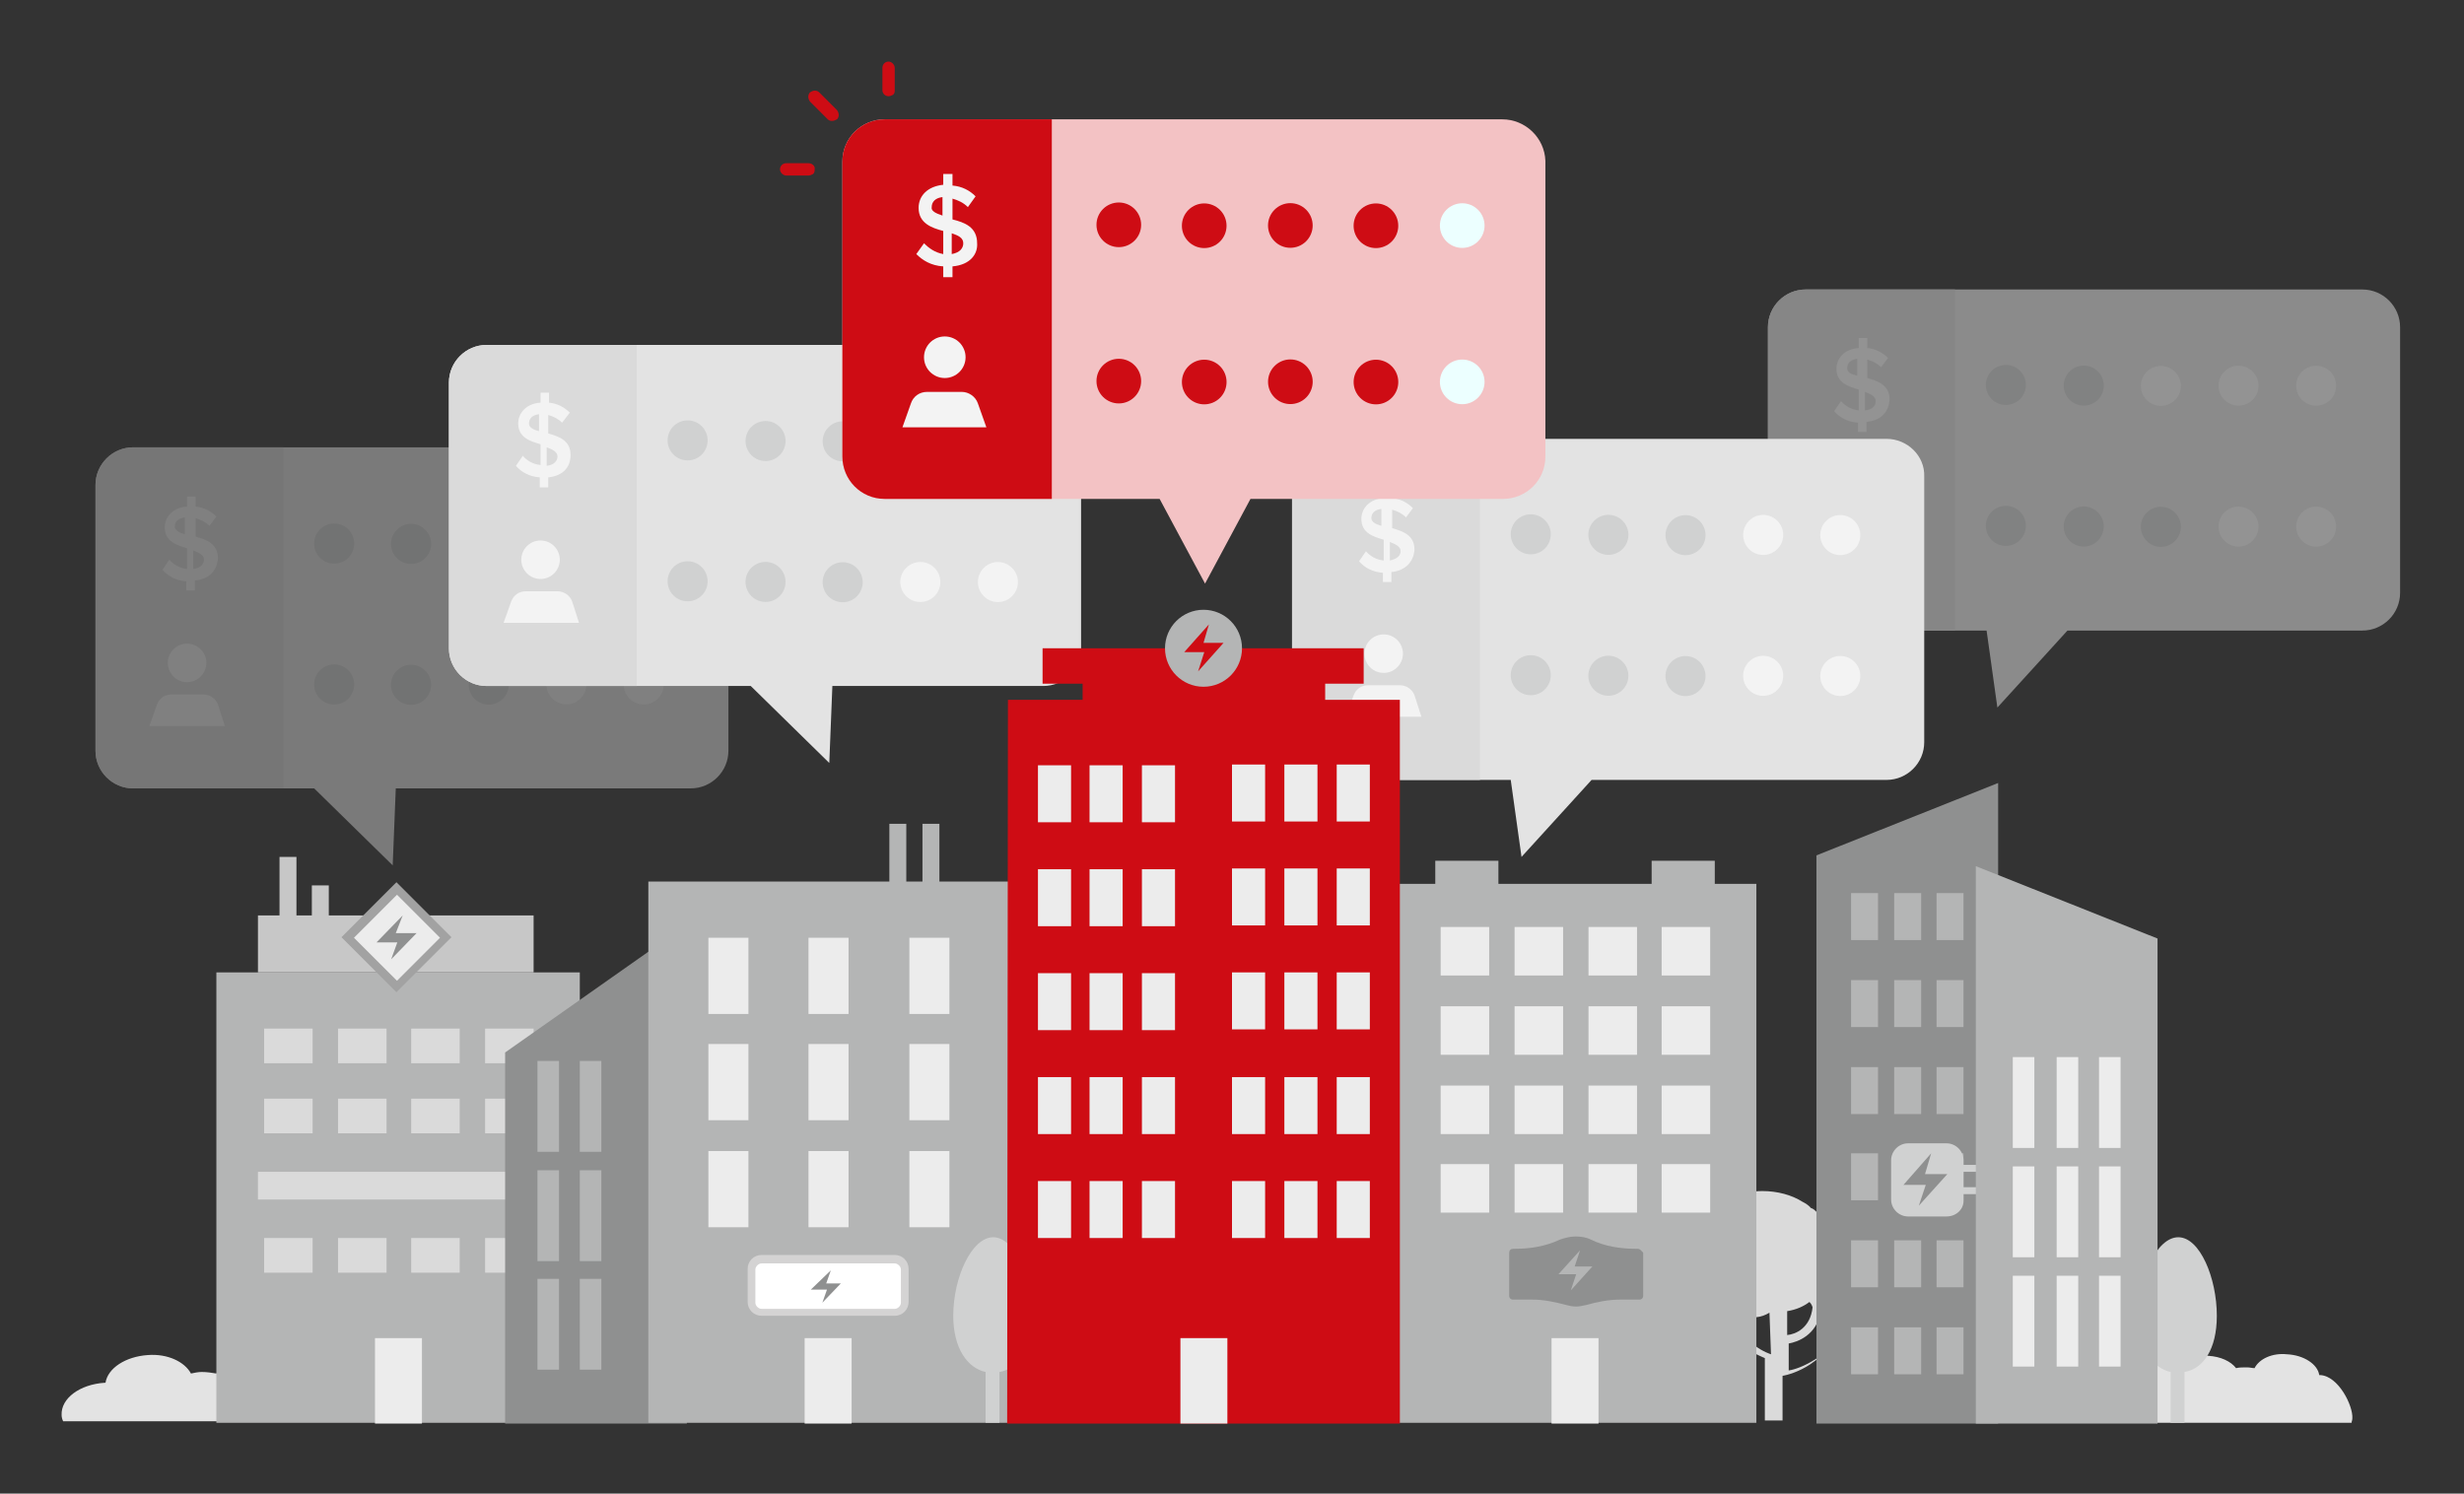 <svg id="Layer_1" xmlns="http://www.w3.org/2000/svg" xmlns:xlink="http://www.w3.org/1999/xlink" viewBox="0 0 320 194"><rect x="0" y="0" width="320" height="194" fill="#333333" stroke="none"/><style>.st0{fill:#dadada}.st1{fill:#e3e3e3}.st2{fill:#c7c7c7}.st3{fill:#b4b5b5}.st4{fill:#ececec}.st5{fill:#a2a2a2}.st6{fill:#8f9090}.st7{fill:#fff}.st8{fill:#d4d3d3}.st9{fill:#d0d1d1}.st10{opacity:.4}.st11{clip-path:url(#SVGID_2_);fill:#dadada}.st12{fill:#f3f3f3}.st13{opacity:.5}.st14{clip-path:url(#SVGID_4_)}.st14,.st15,.st16{fill:#dadada}.st15{clip-path:url(#SVGID_6_)}.st16{clip-path:url(#SVGID_8_)}.st17,.st18{fill:#ce0c14}.st18{clip-path:url(#SVGID_10_)}.st19{fill:#ecffff}</style><path class="st0" d="M235 169.1s0 .1 0 0c0 .1.1.1 0 0 .3.3.4.7.4.7-.3 2.7-2.2 3.5-3.3 3.6v-3.1c1.2-.2 2.1-.6 2.9-1.2zm-5.2 1.4l.2 5.4s-4.3-1.3-4.4-5.5c0 0 1.9 1.5 4.2.1zm5.7 6.2c-1.3.8-2.5 1.2-3.2 1.3v-3.5c1.1-.2 3.6-1 4.2-4.2.1.1.3.1.3.2.1 0 .1.1.1.1.1.1.3.1.3.1.1 0 .1.1.1.1.3.1.6.3.8.3.1 0 .1.1.1.1.1.1.3.1.3.1.1 0 .1.1.1.1.2.1.4.1.6.1-.5 2.1-1.6 4-3.7 5.2zm3.7-3.1c.3-.6.4-1.3.6-2.2h.8s1-.1 1.5-.3l1.2-.3c2.7-.9 4.7-3.3 4.2-5.9v-.5c.4-.1.4-.3.4-.3v-.1s-.1-.1-.1-.3c0-.1 0-.1-.1-.1-.1-.1-.4-.3-.4-.3v-.5.2s.1-.2.1-.3c0-.1-.1-.1-.1-.1-.1-.1-.1-.1-.1-.3 0-.1-.1-.1-.1-.1-.1-.1-.1-.2-.1-.3 0 0 0-.1-.1-.1-.1-.3-.3-.4-.4-.6-.1-.1-.1-.2-.3-.3l-.1-.1c-.1-.1-.1-.2-.3-.3-.4-.4-.8-.7-1.3-1-1.2-.8-2.7-1.2-4.3-1.2-1.1 0-2.1.2-2.9.6v-.1c-.2-.1-.3-.1-.3-.1-.1-.1-.1-.1-.1-.3l-.1-.1-.1-.1-.1-.1c-.1-.1-.1-.2-.3-.3l-.1-.1-.3-.3-.1-.1c-.1-.1-.3-.3-.6-.4 0 0-.1 0-.1-.1-.3-.3-.6-.5-1-.7-1.4-.9-3.3-1.4-5.2-1.4-4.9 0-9 3.5-9 7.8 0 .8.1 1.4.3 2.1-2.1.3-3.6 1.9-3.6 3.7 0 1.1 1.3 3.5 3.1 3.9s3.9-1.1 4.3-1.3c.1.6.6 2 1.3 3.1.8 1.1 3.9 2.4 3.9 2.4v8.1h2.3v-5.8c.6-.1 2.1-.5 3.6-1.5.9-.6 2-1.5 2.8-2.9l1.3-.7z"/><path class="st1" d="M68.7 178.2c-.6.3-1.2.8-1.6 1.3-.6-.1-1.2-.2-1.9-.2-.5 0-.9.1-1.4.2-.8-1.5-3-2.6-5.6-2.4-1.9.1-3.5.8-4.6 1.9-1.1-.7-2.5-1.1-4.1-.9-.8.1-1.6.2-2.3.4-.4-1.9-2.8-3.4-5.7-3.4-2.1 0-4 .8-5 1.9-1-.5-2.3-.8-3.6-.7-2.1.1-3.8.9-4.8 2.1-.6-.1-1.2-.2-1.9-.2-.5 0-.9.1-1.4.2-.8-1.5-3-2.6-5.6-2.4-2.9.2-5.2 1.7-5.5 3.6h-.1c-3.2.2-5.7 2-5.6 4.2 0 .3.1.6.2.8h60.1l.4-6.4z"/><path class="st2" d="M36.3 111.3h2.2v9.7h-2.2zm4.2 3.7h2.2v6h-2.2z"/><path class="st2" d="M33.5 118.9h35.8v7.4H33.5z"/><path class="st3" d="M28.1 126.3h47.2v58.5H28.1z"/><path class="st0" d="M34.3 133.6h6.3v4.5h-6.3zm9.6 0h6.3v4.5h-6.3zm9.5 0h6.3v4.5h-6.3zm9.6 0h6.3v4.5H63zm-28.7 9.1h6.3v4.5h-6.3zm9.6 0h6.3v4.5h-6.3zm9.5 0h6.3v4.5h-6.3zm9.6 0h6.3v4.5H63zm-28.7 18.1h6.3v4.5h-6.3zm9.6 0h6.3v4.5h-6.3zm9.5 0h6.3v4.5h-6.3zm9.6 0h6.3v4.5H63zm-29.5-8.6H70v3.6H33.5z"/><path class="st4" d="M48.7 173.8h6.1v11.1h-6.1z"/><path transform="rotate(45.001 51.493 121.784)" class="st5" d="M46.4 116.7h10.1v10.1H46.4z"/><path transform="rotate(45.001 51.493 121.784)" class="st4" d="M47.6 117.8h7.9v7.9h-7.9z"/><path class="st6" d="M52.3 118.9l-3.4 3.5h2.7l-.8 2.2 3.3-3.4h-2.7zm36.9 1.2v64.8H65.6v-48.2z"/><path class="st3" d="M75.3 137.8h2.8v11.8h-2.8zm-5.5 0h2.8v11.8h-2.8zm5.5 14.2h2.8v11.8h-2.8zm-5.5 0h2.8v11.8h-2.8zm5.5 14.1h2.8v11.8h-2.8zm-5.5 0h2.8v11.8h-2.8zm14.4-51.6H131v70.3H84.2z"/><path class="st3" d="M119.8 107h2.2v8.7h-2.2zm-4.3 0h2.2v8.7h-2.2z"/><path class="st4" d="M104.5 173.8h6.1v11.1h-6.1zm-12.5-52h5.2v9.9H92zm13 0h5.2v9.9H105zm13.1 0h5.2v9.9h-5.2zM92 135.6h5.2v9.9H92zm13 0h5.2v9.9H105zm13.1 0h5.2v9.9h-5.2zM92 149.5h5.2v9.9H92zm13 0h5.2v9.9H105zm13.1 0h5.2v9.9h-5.2z"/><path class="st7" d="M116.2 170.4H98.9c-.7 0-1.3-.6-1.3-1.3v-4.3c0-.7.6-1.3 1.3-1.3h17.3c.7 0 1.3.6 1.3 1.3v4.3c0 .7-.6 1.3-1.3 1.3z"/><path class="st8" d="M116.2 170.9H98.9c-1 0-1.8-.8-1.8-1.8v-4.3c0-1 .8-1.8 1.8-1.8h17.3c1 0 1.8.8 1.8 1.8v4.3c0 1-.8 1.8-1.8 1.8zm-17.3-6.8c-.4 0-.8.4-.8.8v4.3c0 .4.4.8.8.8h17.3c.4 0 .8-.4.8-.8v-4.3c0-.4-.4-.8-.8-.8H98.9z"/><path class="st6" d="M107.9 165l-2.6 2.5h2.1l-.6 1.7 2.4-2.5h-1.9z"/><path class="st9" d="M134 170.9c0-4.9-2.2-10.2-5-10.2s-5.2 5.2-5.2 10.2c0 4.3 1.9 6.8 4.2 7.3v6.6h1.8v-6.6c2.4-.4 4.2-2.9 4.2-7.3z"/><path class="st3" d="M180.9 114.8h47.2v70h-47.2z"/><path class="st4" d="M187.1 120.4h6.3v6.3h-6.3zm9.6 0h6.3v6.3h-6.3zm9.6 0h6.3v6.3h-6.3zm9.5 0h6.3v6.3h-6.3zm-28.7 10.3h6.3v6.3h-6.3zm9.6 0h6.3v6.3h-6.3zm9.6 0h6.3v6.3h-6.3zm9.5 0h6.3v6.3h-6.3zM187.1 141h6.3v6.3h-6.3zm9.6 0h6.3v6.3h-6.3zm9.6 0h6.3v6.3h-6.3zm9.5 0h6.3v6.3h-6.3zm-28.7 10.2h6.3v6.3h-6.3zm9.6 0h6.3v6.3h-6.3zm9.6 0h6.3v6.3h-6.3zm9.5 0h6.3v6.3h-6.3z"/><path class="st3" d="M186.4 111.8h8.2v3.5h-8.2zm28.1 0h8.2v3.5h-8.2z"/><path class="st4" d="M201.5 173.8h6.1v11.1h-6.1z"/><path class="st6" d="M212.7 162.2h-.2c-2 0-4.1-.3-5.9-1.2-.6-.3-1.3-.4-2-.4s-1.4.2-2 .4c-1.9.9-3.9 1.2-5.9 1.2h-.2c-.3 0-.5.2-.5.5v5.6c0 .3.2.5.5.5h2.5c1.5 0 2.9.3 4.4.7.4.1.8.2 1.3.2.4 0 .8-.1 1.3-.2 1.4-.4 2.9-.7 4.4-.7h2.5c.3 0 .5-.2.5-.5v-5.6c-.2-.2-.4-.5-.7-.5z"/><path class="st3" d="M205.2 162.4l-2.8 3.1h2.3l-.7 2.1 2.8-3.1h-2.3z"/><g class="st10"><defs><path id="SVGID_1_" d="M89.6 58.1H17.3c-2.7 0-4.9 2.2-4.9 4.9v34.5c0 2.7 2.2 4.9 4.9 4.9h23.5l10.2 10 .4-10h38.3c2.7 0 4.9-2.2 4.9-4.9V63.1c-.1-2.8-2.3-5-5-5z"/></defs><use xlink:href="#SVGID_1_" overflow="visible" fill="#e3e3e3"/><clipPath id="SVGID_2_"><use xlink:href="#SVGID_1_" overflow="visible"/></clipPath><path class="st11" d="M5.4 36.5h31.4v76H5.4z"/><circle class="st9" cx="43.4" cy="70.6" r="2.6"/><circle class="st12" cx="83.6" cy="70.6" r="2.6"/><ellipse transform="rotate(-45.001 73.56 70.641)" class="st12" cx="73.6" cy="70.6" rx="2.6" ry="2.6"/><ellipse transform="rotate(-45.001 63.503 70.641)" class="st9" cx="63.5" cy="70.6" rx="2.6" ry="2.6"/><ellipse transform="rotate(-45.001 53.447 70.641)" class="st9" cx="53.4" cy="70.6" rx="2.6" ry="2.6"/><path class="st12" d="M25.3 75.4v1.3h-1.1v-1.2c-1.4-.1-2.4-.7-3.1-1.5l.9-1.3c.5.6 1.3 1.1 2.3 1.2v-2.7c-1.4-.4-2.9-.9-2.9-2.7 0-1.4 1.1-2.6 2.9-2.7v-1.3h1.1v1.3c1.1.1 2 .6 2.7 1.3l-.9 1.2c-.5-.5-1.1-.8-1.8-1v2.4c1.4.4 2.9.9 2.9 2.8-.1 1.5-1 2.7-3 2.9zm-1.3-6v-2.2c-.8.1-1.3.5-1.3 1.2 0 .5.6.8 1.3 1zm2.5 3.3c0-.6-.6-.9-1.4-1.2v2.4c1-.1 1.4-.7 1.4-1.2z"/><circle class="st9" cx="43.4" cy="88.9" r="2.6"/><circle class="st12" cx="83.6" cy="88.9" r="2.6"/><ellipse transform="rotate(-45.001 73.56 88.945)" class="st12" cx="73.6" cy="88.9" rx="2.6" ry="2.6"/><ellipse transform="rotate(-45.001 63.503 88.945)" class="st9" cx="63.5" cy="88.9" rx="2.6" ry="2.6"/><ellipse transform="rotate(-45.001 53.446 88.944)" class="st9" cx="53.4" cy="88.9" rx="2.6" ry="2.6"/><circle class="st12" cx="24.3" cy="86.1" r="2.5"/><path class="st12" d="M29.2 94.3h-9.8l1-2.8c.3-.8 1-1.3 1.9-1.3h4.1c.8 0 1.6.5 1.9 1.3l.9 2.8z"/></g><g class="st13"><defs><path id="SVGID_3_" d="M306.8 37.6h-72.3c-2.7 0-4.9 2.2-4.9 4.9V77c0 2.7 2.2 4.9 4.9 4.9H258l1.4 10 9.1-10h38.3c2.7 0 4.9-2.2 4.9-4.9V42.5c0-2.7-2.2-4.9-4.9-4.9z"/></defs><use xlink:href="#SVGID_3_" overflow="visible" fill="#e3e3e3"/><clipPath id="SVGID_4_"><use xlink:href="#SVGID_3_" overflow="visible"/></clipPath><path class="st14" d="M222.5 16h31.4v76h-31.4z"/><circle class="st9" cx="260.5" cy="50" r="2.6"/><circle class="st12" cx="300.8" cy="50.1" r="2.6"/><ellipse transform="rotate(-45.001 290.704 50.074)" class="st12" cx="290.7" cy="50.1" rx="2.6" ry="2.6"/><ellipse transform="rotate(-45.001 280.647 50.073)" class="st12" cx="280.6" cy="50.1" rx="2.6" ry="2.6"/><ellipse transform="rotate(-45.001 270.59 50.073)" class="st9" cx="270.6" cy="50.1" rx="2.6" ry="2.6"/><path class="st12" d="M242.4 54.8v1.3h-1.1v-1.2c-1.4-.1-2.4-.7-3.1-1.5l.9-1.3c.5.6 1.3 1.1 2.3 1.2v-2.7c-1.4-.4-2.9-.9-2.9-2.7 0-1.4 1.1-2.6 2.9-2.7v-1.3h1.1v1.3c1.1.1 2 .6 2.7 1.3l-.9 1.2c-.5-.5-1.1-.8-1.8-1v2.4c1.4.4 2.9.9 2.9 2.8-.1 1.5-1 2.7-3 2.9zm-1.2-6v-2.2c-.8.1-1.3.5-1.3 1.2 0 .6.5.8 1.3 1zm2.4 3.3c0-.6-.6-.9-1.4-1.2v2.4c1-.1 1.4-.6 1.4-1.2z"/><circle class="st9" cx="260.5" cy="68.3" r="2.6"/><circle class="st12" cx="300.8" cy="68.4" r="2.6"/><ellipse transform="rotate(-45.001 290.704 68.377)" class="st12" cx="290.7" cy="68.4" rx="2.6" ry="2.6"/><ellipse transform="rotate(-45.001 280.647 68.377)" class="st9" cx="280.6" cy="68.4" rx="2.6" ry="2.6"/><ellipse transform="rotate(-45.001 270.59 68.376)" class="st9" cx="270.6" cy="68.4" rx="2.6" ry="2.6"/><circle class="st12" cx="241.4" cy="65.5" r="2.5"/><path class="st12" d="M246.4 73.7h-9.8l1-2.8c.3-.8 1-1.3 1.9-1.3h4.1c.8 0 1.6.5 1.9 1.3l.9 2.8z"/></g><defs><path id="SVGID_5_" d="M135.6 44.8H63.2c-2.7 0-4.9 2.2-4.9 4.9v34.5c0 2.7 2.2 4.9 4.9 4.9h34.3l10.2 10 .4-10h27.4c2.7 0 4.9-2.2 4.9-4.9V49.7c.1-2.7-2.1-4.9-4.8-4.9z"/></defs><use xlink:href="#SVGID_5_" overflow="visible" fill="#e3e3e3"/><clipPath id="SVGID_6_"><use xlink:href="#SVGID_5_" overflow="visible"/></clipPath><path class="st15" d="M51.3 23.1h31.4v76H51.3z"/><circle class="st9" cx="89.3" cy="57.2" r="2.6"/><circle class="st12" cx="129.6" cy="57.3" r="2.6"/><ellipse transform="rotate(-45.001 119.504 57.263)" class="st12" cx="119.5" cy="57.3" rx="2.6" ry="2.6"/><ellipse transform="rotate(-45.001 109.447 57.263)" class="st9" cx="109.4" cy="57.3" rx="2.6" ry="2.6"/><ellipse transform="rotate(-45.001 99.39 57.263)" class="st9" cx="99.4" cy="57.3" rx="2.6" ry="2.6"/><path class="st12" d="M71.2 62v1.3h-1.1V62c-1.4-.1-2.4-.7-3.1-1.5l.9-1.3c.5.6 1.3 1.1 2.3 1.2v-2.7c-1.4-.4-2.9-.9-2.9-2.7 0-1.4 1.1-2.6 2.9-2.7V51h1.1v1.3c1.1.1 2 .6 2.7 1.3l-1 1.3c-.5-.5-1.1-.8-1.8-1v2.4c1.4.4 2.9.9 2.9 2.8 0 1.5-.9 2.7-2.9 2.9zM70 56v-2.2c-.8.1-1.3.5-1.3 1.2 0 .5.5.8 1.3 1zm2.4 3.3c0-.6-.6-.9-1.4-1.2v2.4c1-.1 1.4-.7 1.4-1.2z"/><circle class="st9" cx="89.3" cy="75.5" r="2.6"/><circle class="st12" cx="129.6" cy="75.6" r="2.6"/><ellipse transform="rotate(-45.001 119.504 75.567)" class="st12" cx="119.5" cy="75.6" rx="2.6" ry="2.6"/><ellipse transform="rotate(-45.001 109.447 75.566)" class="st9" cx="109.4" cy="75.6" rx="2.6" ry="2.6"/><ellipse transform="rotate(-45.001 99.39 75.566)" class="st9" cx="99.4" cy="75.6" rx="2.6" ry="2.6"/><circle class="st12" cx="70.2" cy="72.7" r="2.5"/><path class="st12" d="M75.2 80.9h-9.8l1-2.8c.3-.8 1-1.3 1.9-1.3h4.1c.8 0 1.6.5 1.9 1.3l.9 2.8z"/><defs><path id="SVGID_7_" d="M245 57h-72.3c-2.7 0-4.9 2.2-4.9 4.9v34.5c0 2.7 2.2 4.9 4.9 4.9h23.5l1.4 10 9.1-10H245c2.7 0 4.9-2.2 4.9-4.9V61.9c.1-2.7-2.2-4.9-4.9-4.9z"/></defs><use xlink:href="#SVGID_7_" overflow="visible" fill="#e3e3e3"/><clipPath id="SVGID_8_"><use xlink:href="#SVGID_7_" overflow="visible"/></clipPath><path class="st16" d="M160.8 35.4h31.4v76h-31.4z"/><circle class="st9" cx="198.8" cy="69.4" r="2.6"/><circle class="st12" cx="239" cy="69.5" r="2.6"/><ellipse transform="rotate(-45.001 228.967 69.506)" class="st12" cx="229" cy="69.5" rx="2.6" ry="2.6"/><ellipse transform="rotate(-45.001 218.91 69.505)" class="st9" cx="218.9" cy="69.5" rx="2.6" ry="2.6"/><ellipse transform="rotate(-45.001 208.853 69.505)" class="st9" cx="208.9" cy="69.5" rx="2.6" ry="2.6"/><path class="st12" d="M180.7 74.3v1.3h-1.1v-1.2c-1.4-.1-2.4-.7-3.1-1.5l.9-1.3c.5.6 1.3 1.1 2.3 1.2v-2.7c-1.4-.4-2.9-.9-2.9-2.7 0-1.4 1.1-2.6 2.9-2.7v-1.3h1.1v1.3c1.1.1 2 .6 2.7 1.3l-.9 1.2c-.5-.5-1.1-.8-1.8-1v2.4c1.4.4 2.9.9 2.9 2.8-.1 1.4-1 2.7-3 2.9zm-1.3-6v-2.2c-.8.1-1.3.5-1.3 1.2 0 .5.6.8 1.3 1zm2.5 3.3c0-.6-.6-.9-1.4-1.2v2.4c1-.2 1.4-.7 1.4-1.2z"/><circle class="st9" cx="198.8" cy="87.7" r="2.6"/><circle class="st12" cx="239" cy="87.8" r="2.6"/><ellipse transform="rotate(-45.001 228.966 87.809)" class="st12" cx="229" cy="87.8" rx="2.6" ry="2.6"/><ellipse transform="rotate(-45.001 218.91 87.809)" class="st9" cx="218.9" cy="87.8" rx="2.6" ry="2.6"/><ellipse transform="rotate(-45.001 208.853 87.809)" class="st9" cx="208.9" cy="87.8" rx="2.6" ry="2.6"/><circle class="st12" cx="179.7" cy="84.9" r="2.5"/><path class="st12" d="M184.6 93.1h-9.8l1-2.8c.3-.8 1-1.3 1.9-1.3h4.1c.8 0 1.6.5 1.9 1.3l.9 2.8z"/><path class="st17" d="M140.6 87.9h31.5v4.6h-31.5z"/><path class="st17" d="M181.8 184.9v-94h-50.9l-.1 94z"/><path class="st4" d="M153.3 173.8h6.1v11.1h-6.1zm-11.8-47.4h4.3v7.4h-4.3zm6.8 0h4.3v7.4h-4.3zm11.7-.1h4.3v7.4H160zm6.8 0h4.3v7.4h-4.3zm6.8 0h4.3v7.4h-4.3zm-38.8.1h4.3v7.4h-4.3zm6.7-13.5h4.3v7.4h-4.3zm6.8 0h4.3v7.4h-4.3zm11.7-.1h4.3v7.4H160zm6.8 0h4.3v7.4h-4.3zm6.8 0h4.3v7.4h-4.3zm-38.8.1h4.3v7.4h-4.3zm6.7-13.5h4.3v7.4h-4.3zm6.8 0h4.3v7.4h-4.3zm11.7-.1h4.3v7.4H160zm6.8 0h4.3v7.4h-4.3zm6.8 0h4.3v7.4h-4.3zm-38.8.1h4.3v7.4h-4.3zm6.7 40.5h4.3v7.4h-4.3zm6.8 0h4.3v7.4h-4.3zm11.7 0h4.3v7.4H160zm6.8 0h4.3v7.4h-4.3zm6.8 0h4.3v7.4h-4.3zm-38.8 0h4.3v7.4h-4.3zm6.7 13.5h4.3v7.4h-4.3zm-6.7 0h4.3v7.4h-4.3zm13.5 0h4.3v7.4h-4.3zm11.7 0h4.3v7.4H160zm6.8 0h4.3v7.4h-4.3zm6.8 0h4.3v7.4h-4.3z"/><path class="st17" d="M135.4 84.2h41.7v4.6h-41.7z"/><circle class="st3" cx="156.3" cy="84.2" r="5"/><path class="st17" d="M157 81.1l-3.2 3.6h2.6l-.8 2.5 3.3-3.7h-2.6z"/><defs><path id="SVGID_9_" d="M195.1 15.5h-80.2c-3 0-5.5 2.4-5.5 5.5v38.3c0 3 2.4 5.5 5.5 5.5h35.7l5.9 11 5.9-11h32.8c3 0 5.5-2.4 5.5-5.5V20.9c-.1-3-2.6-5.4-5.6-5.4z"/></defs><use xlink:href="#SVGID_9_" overflow="visible" fill="#f3c2c4"/><clipPath id="SVGID_10_"><use xlink:href="#SVGID_9_" overflow="visible"/></clipPath><path class="st18" d="M101.7-8.5h34.9v84.2h-34.9z"/><circle class="st17" cx="145.3" cy="29.2" r="2.9"/><circle class="st19" cx="189.9" cy="29.3" r="2.9"/><ellipse transform="rotate(-45.001 178.723 29.32)" class="st17" cx="178.7" cy="29.3" rx="2.9" ry="2.9"/><ellipse transform="rotate(-45.001 167.572 29.32)" class="st17" cx="167.6" cy="29.3" rx="2.9" ry="2.9"/><ellipse transform="rotate(-45.001 156.421 29.32)" class="st17" cx="156.4" cy="29.3" rx="2.9" ry="2.9"/><path class="st12" d="M123.7 34.6V36h-1.2v-1.4c-1.6-.1-2.7-.8-3.5-1.6l1-1.4c.6.6 1.4 1.2 2.5 1.4v-3c-1.5-.4-3.2-1-3.2-3 0-1.6 1.2-2.8 3.2-3v-1.4h1.2v1.5c1.2.1 2.2.6 3 1.4l-1 1.4c-.6-.6-1.3-.9-2-1.1v2.7c1.6.4 3.2 1 3.2 3.1.1 1.4-.9 2.8-3.2 3zm-1.3-6.6v-2.4c-.9.1-1.4.6-1.4 1.3-.1.5.5.8 1.4 1.1zm2.7 3.6c0-.7-.6-1-1.5-1.3V33c1.1-.2 1.5-.8 1.5-1.4z"/><circle class="st17" cx="145.3" cy="49.5" r="2.9"/><circle class="st19" cx="189.9" cy="49.6" r="2.9"/><ellipse transform="rotate(-45.001 178.723 49.616)" class="st17" cx="178.7" cy="49.6" rx="2.9" ry="2.9"/><ellipse transform="rotate(-45.001 167.572 49.616)" class="st17" cx="167.6" cy="49.6" rx="2.9" ry="2.9"/><ellipse transform="rotate(-45.001 156.42 49.616)" class="st17" cx="156.4" cy="49.6" rx="2.9" ry="2.9"/><circle class="st12" cx="122.7" cy="46.4" r="2.7"/><path class="st12" d="M128.1 55.5h-10.9l1.1-3.1c.3-.9 1.1-1.5 2.1-1.5h4.5c.9 0 1.8.6 2.1 1.5l1.1 3.1z"/><path class="st17" d="M106.4 12c-.3-.3-.8-.3-1.2 0-.3.3-.3.8 0 1.2l2.3 2.3c.2.2.4.2.6.2.2 0 .4-.1.6-.2.3-.3.3-.8 0-1.2l-2.3-2.3zm2.1 3.2zm-3.5 6h-2.9c-.5 0-.8.4-.8.8s.4.8.8.8h2.9c.2 0 .4-.1.6-.2.2-.2.2-.4.2-.6.1-.4-.3-.8-.8-.8zM115.4 8c-.5 0-.8.4-.8.8v2.9c0 .5.4.8.8.8.2 0 .4-.1.6-.2.2-.2.2-.4.2-.6V8.8c0-.4-.4-.8-.8-.8zm.4 3.8z"/><path class="st1" d="M259.9 177.5c.4.3.9.6 1.2 1 .4-.1.9-.1 1.4-.1.4 0 .7.1 1 .1.6-1.2 2.3-2 4.2-1.8 1.5.1 2.7.6 3.5 1.4.8-.5 1.9-.8 3.1-.7.6.1 1.2.1 1.7.3.3-1.4 2.1-2.6 4.3-2.6 1.6 0 3 .6 3.8 1.5.8-.4 1.7-.6 2.7-.5 1.6.1 2.9.7 3.6 1.6.4-.1.9-.1 1.4-.1.4 0 .7.1 1 .1.6-1.2 2.3-2 4.2-1.8 2.2.1 4 1.3 4.2 2.7h.1c2.4.1 4.3 4 4.2 5.6 0 .3-.1.4-.1.6h-45.5v-7.3z"/><path class="st9" d="M287.9 170.9c0-4.9-2.2-10.2-5-10.2s-5.2 5.2-5.2 10.2c0 4.3 1.9 6.8 4.2 7.3v6.6h1.8v-6.6c2.4-.4 4.2-2.9 4.2-7.3z"/><path class="st6" d="M259.5 101.7v83.2h-23.6v-73.8z"/><path class="st3" d="M240.4 116h3.5v6.1h-3.5zm5.6 0h3.5v6.1H246zm5.5 0h3.5v6.1h-3.5zm-11.1 45.1h3.5v6.1h-3.5zm5.6 0h3.5v6.1H246zm5.5 0h3.5v6.1h-3.5zm-11.1-11.3h3.5v6.1h-3.5zm5.6 0h3.5v6.1H246zm5.5 0h3.5v6.1h-3.5zm-11.1-22.5h3.5v6.1h-3.5zm5.6 0h3.5v6.1H246zm5.5 0h3.5v6.1h-3.5zm-11.1 45.1h3.5v6.1h-3.5zm5.6 0h3.5v6.1H246zm5.5 0h3.5v6.1h-3.5zm-11.1-33.8h3.5v6.1h-3.5zm5.6 0h3.5v6.1H246zm5.5 0h3.5v6.1h-3.5z"/><path class="st9" d="M253.1 154.2h3.9v.9h-3.9zm0-2.9h3.9v.9h-3.9z"/><path class="st9" d="M252.8 158h-5c-1.2 0-2.2-1-2.2-2.2v-5.1c0-1.2 1-2.2 2.2-2.2h5c1.2 0 2.2 1 2.2 2.2v5.1c.1 1.2-.9 2.2-2.2 2.2z"/><path class="st6" d="M250.8 149.8l-3.6 4.1h2.9l-.9 2.7 3.7-4.1H250z"/><path class="st3" d="M256.6 112.5v72.4h23.6v-63z"/><path class="st4" d="M267.1 137.3h2.8v11.8h-2.8zm0 14.2h2.8v11.8h-2.8zm0 14.2h2.8v11.8h-2.8zm-5.7-28.4h2.8v11.8h-2.8zm0 14.2h2.8v11.8h-2.8zm0 14.2h2.8v11.8h-2.8zm11.2-28.4h2.8v11.8h-2.8zm0 14.2h2.8v11.8h-2.8zm0 14.2h2.8v11.8h-2.8z"/></svg>